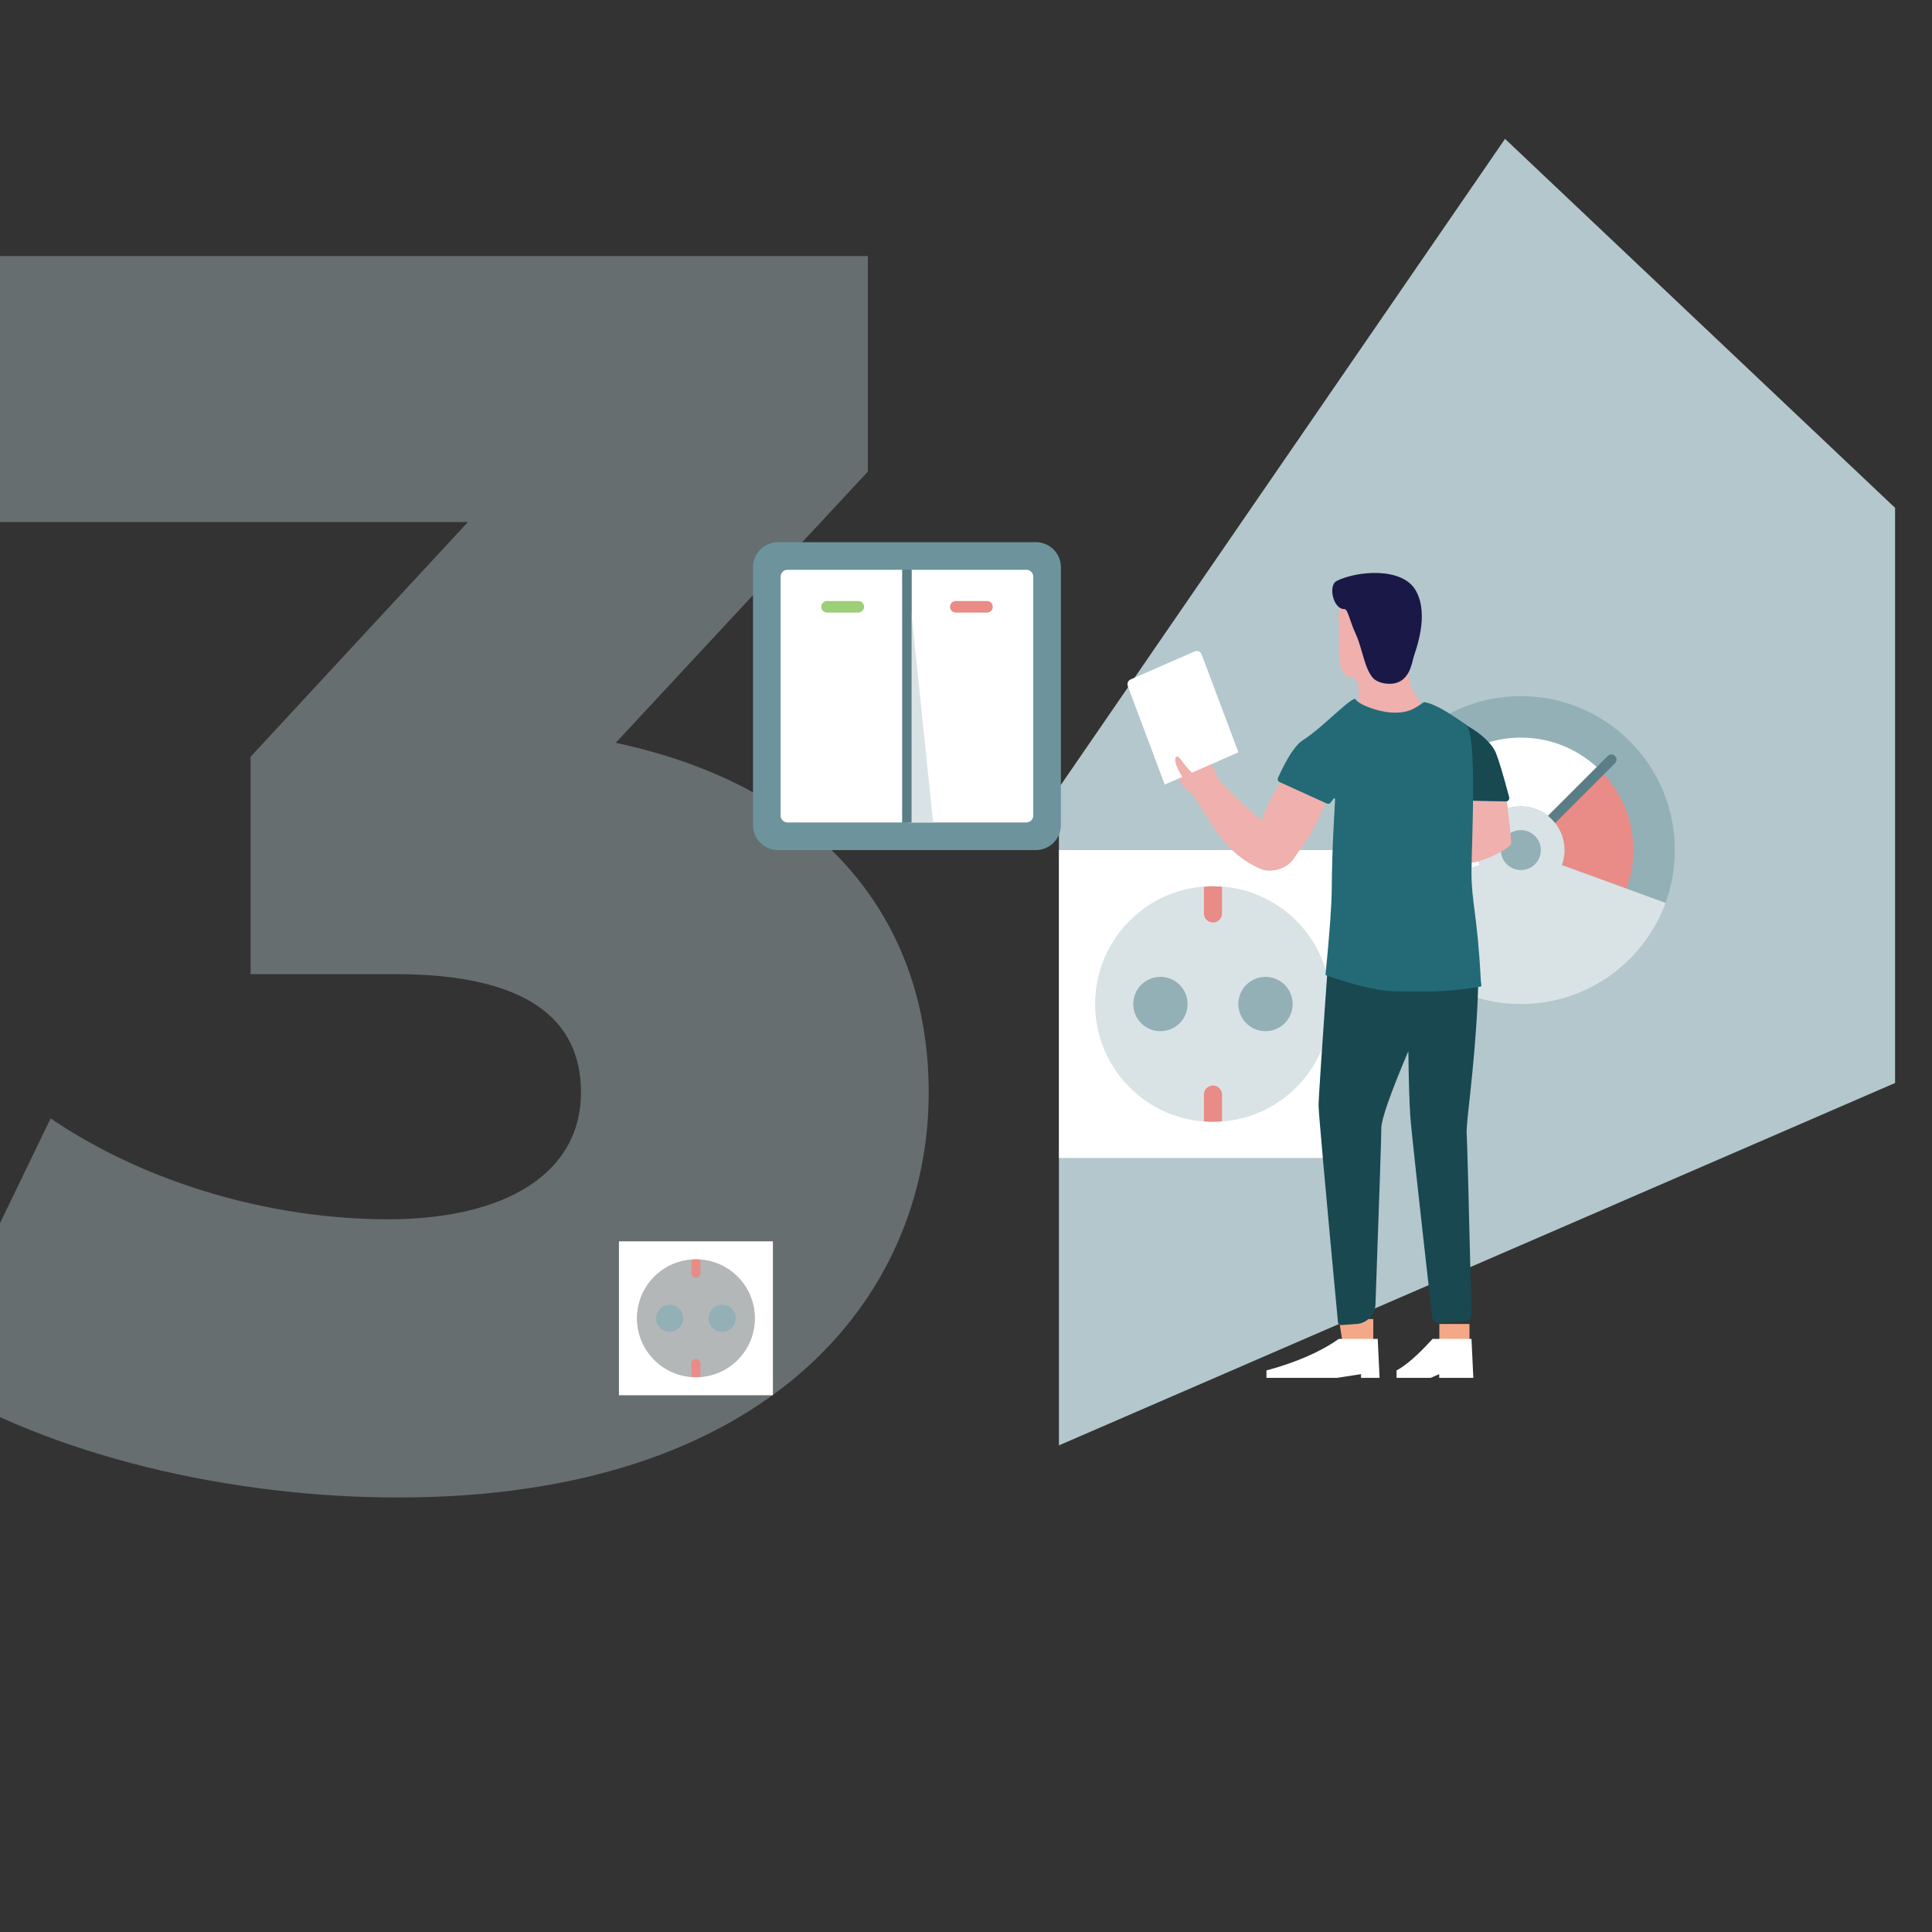 <?xml version="1.0" encoding="UTF-8"?>
<svg xmlns="http://www.w3.org/2000/svg" xmlns:xlink="http://www.w3.org/1999/xlink" width="800" height="800" viewBox="0 0 800 800">
  <rect x="0" y="0" width="800" height="800" fill="#333333" stroke="none"/>
  <defs>
    <path id="fertiginstallation-a" d="m144.825 66.897c3.659.804 6.167 1.44 7.525 1.908 5.006 1.728 7.718 3.662 9.24 5.416 2.018 2.326 5.712 7.476 11.081 15.448.415.616.252 1.452-.364 1.866-.104.07-.218.125-.337.164l-15.072 4.875z"></path>
  </defs>
  <g fill="none" fill-rule="evenodd">
    <path fill="#b3c7cc" fill-rule="nonzero" d="m784.714 598.5v-272.32l-184.725-268.68-161.512 152.794v238.146z" transform="matrix(-1 0 0 1 1223.191 0)"></path>
    <path fill="#b3c7cc" fill-rule="nonzero" d="m164.96 620.08c151.92 0 219.6-82.08 219.6-167.76 0-72-44.64-126.72-129.6-144.72l104.4-112.32v-89.28h-364.32v110.16h198.72l-90 97.2v90h59.76c54.72 0 77.04 18.72 77.04 48.96 0 33.84-31.68 52.56-79.92 52.56-47.52 0-99.36-14.4-139.68-41.76l-51.84 107.28c51.84 32.4 126 49.68 195.84 49.68z" opacity=".4"></path>
    <g transform="translate(438.511 351.999)">
      <g fill-rule="nonzero">
        <path fill="#fff" d="m127.5 0v127.5h-127.5v-127.5zm-63.75 15c-26.924 0-48.75 21.826-48.75 48.75s21.826 48.75 48.75 48.75 48.75-21.826 48.75-48.75-21.826-48.75-48.75-48.75z"></path>
        <circle cx="63.75" cy="63.75" r="48.75" fill="#fff" opacity=".5"></circle>
        <circle cx="42" cy="63.75" r="11.25" fill="#93b0b6"></circle>
        <circle cx="85.5" cy="63.75" r="11.25" fill="#93b0b6"></circle>
      </g>
      <path fill="#e98b86" d="M63.75 15c-1.268 0-2.509.094-3.75.191v11.059c0 2.074 1.676 3.75 3.75 3.75s3.75-1.676 3.75-3.75v-11.059c-1.241-.098-2.482-.191-3.75-.191zM63.75 97.5c-2.074 0-3.75 1.676-3.75 3.75v11.059c1.241.098 2.482.191 3.75.191s2.509-.094 3.75-.191v-11.059c0-2.074-1.676-3.75-3.75-3.75z"></path>
    </g>
    <g transform="translate(256.295 513.999)">
      <g fill-rule="nonzero">
        <path fill="#fff" d="m63.75 0v63.75h-63.75v-63.75zm-31.875 7.5c-13.462 0-24.375 10.913-24.375 24.375s10.913 24.375 24.375 24.375 24.375-10.913 24.375-24.375-10.913-24.375-24.375-24.375z"></path>
        <circle cx="31.875" cy="31.875" r="24.375" fill="#fff" opacity=".5"></circle>
        <circle cx="21" cy="31.875" r="5.625" fill="#93b0b6"></circle>
        <circle cx="42.75" cy="31.875" r="5.625" fill="#93b0b6"></circle>
      </g>
      <path fill="#e98b86" d="M31.875 7.5c-.634 0-1.254.047-1.875.096v5.529c0 1.037.838 1.875 1.875 1.875s1.875-.838 1.875-1.875v-5.529c-.621-.049-1.241-.096-1.875-.096zM31.875 48.75c-1.037 0-1.875.838-1.875 1.875v5.529c.621.049 1.241.096 1.875.096s1.254-.047 1.875-.096v-5.529c0-1.037-.838-1.875-1.875-1.875z"></path>
    </g>
    <g transform="matrix(-1 0 0 1 439.295 224.501)">
      <path fill="#6d949c" fill-rule="nonzero" d="m127.5 10.379v106.74c0 5.732-4.647 10.379-10.379 10.379h-106.74c-3.105 0-5.891-1.363-7.793-3.52-1.611-1.832-2.588-4.232-2.588-6.858v-106.74c0-5.732 4.65-10.379 10.382-10.379h106.74c5.732 0 10.379 4.647 10.379 10.379z"></path>
      <path fill="#fff" fill-rule="nonzero" d="M101.764 0h-47.54v104.618h47.54c1.577 0 2.854-1.278 2.854-2.854v-98.909c0-1.577-1.278-2.855-2.854-2.855zM50.394 0h-47.54c-1.577 0-2.854 1.278-2.854 2.854v98.909c0 1.577 1.278 2.854 2.854 2.854h47.54z" transform="translate(11.442 11.44)"></path>
      <path fill="#9dce78" d="m96.824 29.151h-12.925c-1.322 0-2.394-1.072-2.394-2.394s1.072-2.394 2.394-2.394h12.925c1.322 0 2.394 1.072 2.394 2.394s-1.072 2.394-2.394 2.394z"></path>
      <path fill="#e98b86" d="m43.53 29.151h-12.925c-1.322 0-2.394-1.072-2.394-2.394s1.072-2.394 2.394-2.394h12.925c1.322 0 2.394 1.072 2.394 2.394s-1.072 2.394-2.394 2.394z"></path>
      <g fill-rule="nonzero">
        <path fill="#d9e3e5" d="m63.751 11.44-10.85 104.618h10.85z"></path>
        <path fill="#5b7e86" d="m61.837 11.44h3.83v104.617h-3.83z"></path>
      </g>
    </g>
    <g transform="translate(566.011 288.249)">
      <path fill="#93b0b6" fill-rule="nonzero" d="m63.75 0c-35.207 0-63.75 28.543-63.75 63.75 0 7.681 1.36 15.048 3.85 21.868h119.799c2.491-6.82 3.851-14.187 3.851-21.868 0-35.207-28.543-63.75-63.75-63.75z"></path>
      <path fill="#fff" fill-rule="nonzero" d="m96.682 30.818-20.151 20.151c-3.272-3.27-7.789-5.293-12.781-5.293-9.982 0-18.074 8.092-18.074 18.074 0 2.179.385 4.267 1.091 6.199l-26.778 9.778c-1.819-4.984-2.811-10.364-2.811-15.977 0-25.721 20.85-46.572 46.572-46.572 12.861 0 24.503 5.214 32.932 13.64z"></path>
      <path fill="#e98b86" d="m110.322 63.75c0 5.613-.992 10.993-2.811 15.974l-26.778-9.775c.705-1.932 1.091-4.02 1.091-6.199 0-4.992-2.023-9.509-5.293-12.781l20.151-20.151c8.426 8.429 13.64 20.071 13.64 32.932z"></path>
      <g fill-rule="nonzero">
        <path fill="#5b7e86" d="m74.881 54.744c-.544 0-1.088-.207-1.503-.622-.83-.83-.83-2.175 0-3.005l26.35-26.35c.83-.829 2.175-.829 3.005 0 .83.83.83 2.175 0 3.005l-26.35 26.35c-.415.414-.959.622-1.503.622z"></path>
        <path fill="#d9e3e5" d="m123.65 85.618c-8.922 24.437-32.374 41.882-59.9 41.882s-50.977-17.445-59.9-41.882l42.916-15.668c-.705-1.932-1.091-4.02-1.091-6.199 0-9.982 8.092-18.074 18.074-18.074 4.992 0 9.509 2.023 12.781 5.293 3.27 3.272 5.293 7.789 5.293 12.781 0 2.179-.385 4.267-1.091 6.199z"></path>
        <path fill="#93b0b6" d="m63.75 55.477c4.57 0 8.273 3.703 8.273 8.273s-3.703 8.273-8.273 8.273-8.273-3.703-8.273-8.273 3.703-8.273 8.273-8.273z"></path>
      </g>
    </g>
    <g transform="translate(455.523 236.501)">
      <g transform="scale(-1 1) rotate(4 -2128.433 -2153.924)">
        <path fill="#f3a888" d="m15 167.045-.834 11.933 12.502 0.0.773-11.063z" transform="rotate(-8 20.804 173.012)"></path>
        <path fill="#f3a888" d="m53.824 163.094.775 11.085 12.333.972 1.079-12.988z"></path>
        <path fill="#194850" d="m1.774 36.831c3.255 27.148 8.104 47.745 8.104 52.227 0 2.935 1.083 27.941 3.248 75.016.066 1.436 1.249 2.566 2.687 2.566h10.929c1.441-0 2.625-1.135 2.687-2.575 2.158-50.507 3.238-78.406 3.238-83.695 0-5.379-.357-14.349-1.072-26.909 8.67 16.991 13.136 27.369 13.4 31.133.25 3.569 2.748 27.742 7.496 72.52.455 4.292 4.075 7.549 8.391 7.549h6.277c.73 0 1.327-.583 1.344-1.313 1.362-57.217 1.943-87.247 1.744-90.087-.192-2.741-3.218-24.785-9.078-66.133-.461-3.25-3.2-5.692-6.482-5.778l-51.245-1.336c-1.328-.035-2.482.905-2.717 2.213-1.24 6.898-.891 18.432 1.048 34.602z"></path>
        <g fill="#fff">
          <path d="m52.298 185.966.768-16.125h16.125c7.646 5.375 17.628 9.726 29.947 13.054v3.071h-29.179l-9.982-1.536v1.536z" transform="rotate(-4 75.718 177.903)"></path>
          <path d="m13.59 189.199.768-16.125h16.125c5.954 6.582 10.919 10.933 14.897 13.054v3.071h-14.129l-3.532-1.536v1.536z" transform="rotate(-4 29.485 181.136)"></path>
        </g>
      </g>
      <path fill="#f0b0ad" d="m168.282 93.728c1.322 11.23 1.982 17.505 1.982 18.827 0 1.982-9.911 6.936-14.867 7.927-3.304.661-7.599.661-12.885 0l-3.965-10.9 14.867-.991-1.982-11.89-.991-10.9z"></path>
      <g fill-rule="nonzero" transform="rotate(19 159.245 81.736)">
        <use fill="#0088cb" xlink:href="#fertiginstallation-a"></use>
        <use fill="#184850" xlink:href="#fertiginstallation-a"></use>
      </g>
      <g transform="rotate(-2 86.489 -2746.224)">
        <path fill="#f0b0ad" d="m8.825 56.463c.356-2.603.56-4.569.612-5.897.123-3.172.123-7.761-2.971-7.761-6.121 0-4.404-14.188-4.302-18.482.157-6.631-.706-14.168 4.302-12.669 8.251 2.47 17.924.856 20.399 1.679 2.475.823 5.776-1.647 5.776 4.94 0 6.587.825 6.587-1.65 13.174-2.475 6.587-.489 7.411-.489 12.351 0 3.294 2.684 8.642 8.051 16.047-7.826 2.06-13.602 2.883-17.328 2.47s-7.86-2.364-12.4-5.853z"></path>
        <path fill="#191847" d="m22.797 46.121c7.811 0 9.046-8.126 9.951-10.835.905-2.709 7.15-16.975 1.89-27.276-5.26-10.301-24.472-9.029-32.646-5.228-3.768 1.752-1.809 11.738 2.714 11.738 1.539 0 1.919 4.621 4.523 10.835 2.34 5.583 2.981 14.047 6.332 18.058 1.875 2.244 5.601 2.709 7.237 2.709z"></path>
      </g>
      <path fill="#f0b0ad" d="m42.409 78.865c.991 4.954 1.982 3.963 2.973 5.945.058.117.114.232.169.348l.11.231c.515 1.082 1.117 2.228 3.686 4.375.059.049.619.498 1.681 1.348l3.822 2.92c4.203 2.859 7.462 5.111 9.778 6.756l.469.334c.835.597 1.532 1.104 2.091 1.524.991-4.954 2.973-10.9 5.947-17.836 1.451-3.384 8.058-1.402 19.823 5.945-2.223 7.028-3.875 11.982-4.956 14.863-.177.473-3.175 6.35-4.424 8.833l-.261.52c-.149.299-.245.496-.271.556-2.701 6.3-9.791 7.709-12.885 6.936-9.678-2.419-18.248-8.712-25.711-18.881-1.898-1.795-4.541-5.418-6.005-6.882-1.498-1.498-5.947-3.963-6.938-5.945s-2.973-9.909-.991-10.9c1.982-.991 10.902-5.945 11.894-.991z" transform="rotate(8 61.312 99.676)"></path>
      <path fill="#236a76" d="m.243 116.346c-.075 1.45-.506 2.667 0 2.757 16.4 2.895 28.287 1.897 34.578 1.976 6.723.083 16.636-2.155 29.738-6.714-1.695-16.97-2.563-28.935-2.603-35.893-.098-16.849-1.106-30.952-1.361-36.662-.053-1.175.528-.839 1.741 1.01.364.554 1.077.761 1.681.486l19.521-8.871c.675-.307.974-1.102.669-1.778-3.838-8.497-7.291-13.704-10.356-15.619-7.929-4.954-20.814-18.827-21.805-16.845-.991 1.982-9.588 5.491-16.233 5.491s-8.935-2.416-12.076-4.394c-5.389.885-12.327 5.942-17.282 9.294-4.956 3.352-2.357 49.108-2.357 61.381 0 12.273-2.441 17.08-3.853 44.382z" transform="matrix(-1 0 0 1 157.885 52.91)"></path>
      <path fill="#fff" d="m6.918 15.636 26.661-11.118c1.123-.468 2.413.062 2.881 1.185.015.036.029.073.042.109l14.511 40.784-30.733 12.816-14.59-41.005c-.393-1.103.147-2.321 1.227-2.771z" transform="rotate(-1 1682.366 -298.324)"></path>
      <path fill="#f0b0ad" d="m33.593 76.061c-1.401-.049-.29 3.639-.245 7.003.025 1.91-.143 4.081-.196 5.602-.195 5.554 5.049 3.083 5.076 2.04.087-3.273-1.685-14.543-4.635-14.646z" transform="scale(-1 1) rotate(43 0 -6.16)"></path>
    </g>
  </g>
</svg>
